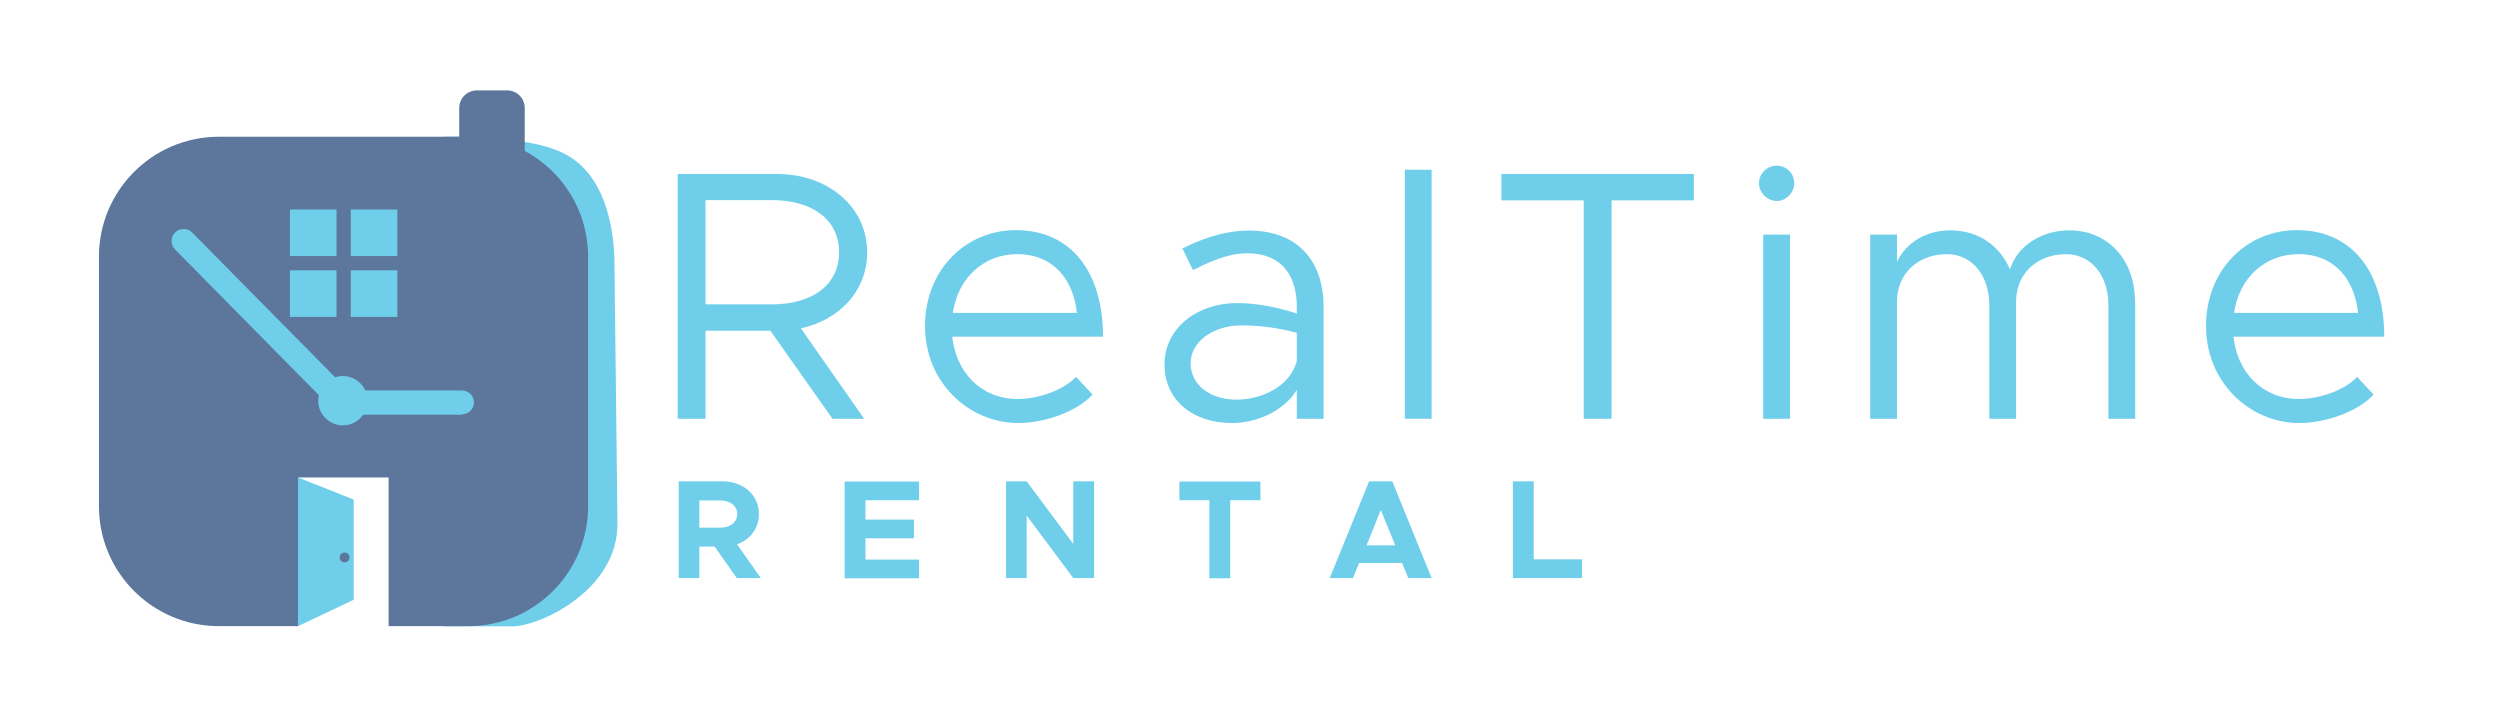 <?xml version="1.0" encoding="UTF-8"?><svg xmlns="http://www.w3.org/2000/svg" id="Layer_1" data-name="Layer 1" viewBox="0 0 115.08 33.73" aria-hidden="true" width="115px" height="33px">
  <defs><linearGradient class="cerosgradient" data-cerosgradient="true" id="CerosGradient_ide6aaa53ff" gradientUnits="userSpaceOnUse" x1="50%" y1="100%" x2="50%" y2="0%"><stop offset="0%" stop-color="#d1d1d1"/><stop offset="100%" stop-color="#d1d1d1"/></linearGradient><linearGradient/>
    <style>
      .cls-1 {
        fill: #6fcfeb;
      }

      .cls-2 {
        fill: #5d769b;
      }
    </style>
  </defs>
  <g>
    <path class="cls-1" d="M36.42,15.43l2.98,4.26h-1.49l-2.92-4.14h-3.05v4.14h-1.31v-11.51h4.67c2.38,0,4.24,1.52,4.24,3.69,0,1.81-1.31,3.18-3.13,3.57ZM31.94,14.31h3.13c1.88,0,3.15-.91,3.15-2.45s-1.27-2.45-3.15-2.45h-3.13v4.89Z"/>
    <path class="cls-1" d="M49.37,17.73l.77.82c-.75.82-2.28,1.34-3.49,1.34-2.31,0-4.39-1.89-4.39-4.56s1.94-4.51,4.27-4.51c2.61,0,4.1,1.98,4.1,5.01h-7.09c.18,1.69,1.37,2.93,3.08,2.93,1.02,0,2.2-.45,2.73-1.04ZM43.57,14.71h5.83c-.17-1.56-1.09-2.76-2.81-2.76-1.54,0-2.78,1.09-3.02,2.76Z"/>
    <path class="cls-1" d="M61,14.41v5.28h-1.26v-1.36c-.62,1.02-1.91,1.56-3.05,1.56-1.83,0-3.17-1.06-3.17-2.76s1.54-2.88,3.4-2.88c.94,0,1.93.2,2.82.49v-.32c0-1.17-.47-2.51-2.35-2.51-.87,0-1.74.39-2.53.79l-.5-1.02c1.24-.62,2.28-.84,3.12-.84,2.36,0,3.52,1.49,3.52,3.59ZM59.74,16.97v-1.32c-.79-.22-1.68-.35-2.61-.35-1.29,0-2.38.74-2.38,1.78s.94,1.71,2.16,1.71c1.14,0,2.5-.59,2.83-1.81Z"/>
    <path class="cls-1" d="M64.82,7.98h1.26v11.71h-1.26V7.98Z"/>
    <path class="cls-1" d="M73.23,9.42h-3.87v-1.24h9.05v1.24h-3.87v10.27h-1.31v-10.27Z"/>
    <path class="cls-1" d="M81.47,8.61c0-.44.37-.82.84-.82s.82.39.82.82-.37.84-.82.84-.84-.39-.84-.84ZM81.67,11.03h1.26v8.66h-1.26v-8.66Z"/>
    <path class="cls-1" d="M99.16,14.18v5.51h-1.26v-5.34c0-1.41-.82-2.4-1.99-2.4-1.37,0-2.35.92-2.35,2.23v5.51h-1.26v-5.34c0-1.41-.82-2.4-1.99-2.4-1.37,0-2.35.92-2.35,2.23v5.51h-1.26v-8.66h1.26v1.27c.44-.9,1.37-1.47,2.51-1.47,1.31,0,2.33.72,2.8,1.84.35-1.12,1.49-1.84,2.8-1.84,1.81,0,3.08,1.39,3.08,3.35Z"/>
    <path class="cls-1" d="M109.6,17.73l.77.82c-.75.82-2.28,1.34-3.49,1.34-2.31,0-4.39-1.89-4.39-4.56s1.94-4.51,4.27-4.51c2.61,0,4.11,1.98,4.11,5.01h-7.09c.18,1.69,1.37,2.93,3.08,2.93,1.02,0,2.2-.45,2.73-1.04ZM103.81,14.71h5.83c-.17-1.56-1.09-2.76-2.81-2.76-1.54,0-2.78,1.09-3.02,2.76Z"/>
  </g>
  <g>
    <path class="cls-1" d="M33.41,27.18l-1.04-1.48h-.72v1.48h-.97v-4.55h2.05c.99,0,1.72.64,1.72,1.54,0,.67-.41,1.21-1.03,1.42l1.12,1.59h-1.11ZM31.65,24.81h.97c.48,0,.81-.25.81-.64s-.33-.64-.81-.64h-.97v1.28Z"/>
    <path class="cls-1" d="M39.46,23.52v.91h2.28v.88h-2.28v1h2.52v.88h-3.5v-4.55h3.5v.88h-2.52Z"/>
    <path class="cls-1" d="M46.07,22.63h.97l2.19,2.94v-2.94h.98v4.55h-.98l-2.19-2.94v2.94h-.97v-4.55Z"/>
    <path class="cls-1" d="M55.64,23.52h-1.42v-.88h3.81v.88h-1.42v3.67h-.98v-3.67Z"/>
    <path class="cls-1" d="M64.7,26.47h-2.03l-.29.71h-1.09l1.85-4.55h1.09l1.85,4.55h-1.1l-.29-.71ZM64.37,25.64l-.68-1.66-.67,1.66h1.35Z"/>
    <path class="cls-1" d="M73.15,26.3v.88h-3.25v-4.55h.98v3.67h2.26Z"/>
  </g>
  <g>
    <path class="cls-1" d="M21.42,6.47c-.75-.06-1.37-.05-1.79-.04-.01,7.69-.02,15.38-.03,23.07v-.05c.1,0,1.28,0,1.39,0,1.71,0,1.85,0,1.9,0,1.28-.02,4.95-1.71,4.91-4.87-.05-4.02-.09-8.05-.14-12.07,0-.58,0-3.77-2.04-5.1-1.07-.7-2.62-.82-4.2-.94Z"/>
    <g>
      <path class="cls-2" d="M23.44,7.09v-2.01c0-.46-.37-.83-.83-.83h-1.42c-.46,0-.83.37-.83.83v1.35h-11.3c-3.12,0-5.64,2.53-5.64,5.64v11.73c0,3.12,2.53,5.64,5.64,5.64h3.74v-6.99h4.24v6.99h3.74c3.12,0,5.64-2.53,5.64-5.64v-11.73c0-2.16-1.21-4.03-2.99-4.98Z"/>
      <g>
        <path class="cls-1" d="M16.05,18.84c0,.64-.52,1.16-1.16,1.16s-1.16-.52-1.16-1.16.52-1.16,1.16-1.16,1.16.52,1.16,1.16Z"/>
        <path class="cls-1" d="M20.48,19.5h-5.58c-.15,0-.29-.06-.4-.17l-7.5-7.6c-.22-.22-.22-.58,0-.8.22-.22.58-.22.8,0l7.34,7.43h5.35c.31,0,.56.25.56.56s-.25.56-.56.56Z"/>
      </g>
      <g>
        <rect class="cls-1" x="12.4" y="9.85" width="2.19" height="2.19"/>
        <rect class="cls-1" x="15.26" y="9.85" width="2.19" height="2.19"/>
        <rect class="cls-1" x="12.4" y="12.71" width="2.19" height="2.19"/>
        <rect class="cls-1" x="15.26" y="12.71" width="2.19" height="2.19"/>
      </g>
    </g>
    <g>
      <polygon class="cls-1" points="12.78 29.44 15.4 28.2 15.4 23.49 12.78 22.45 12.78 29.44"/>
      <circle class="cls-2" cx="14.97" cy="26.21" r=".23"/>
    </g>
  </g>
</svg>